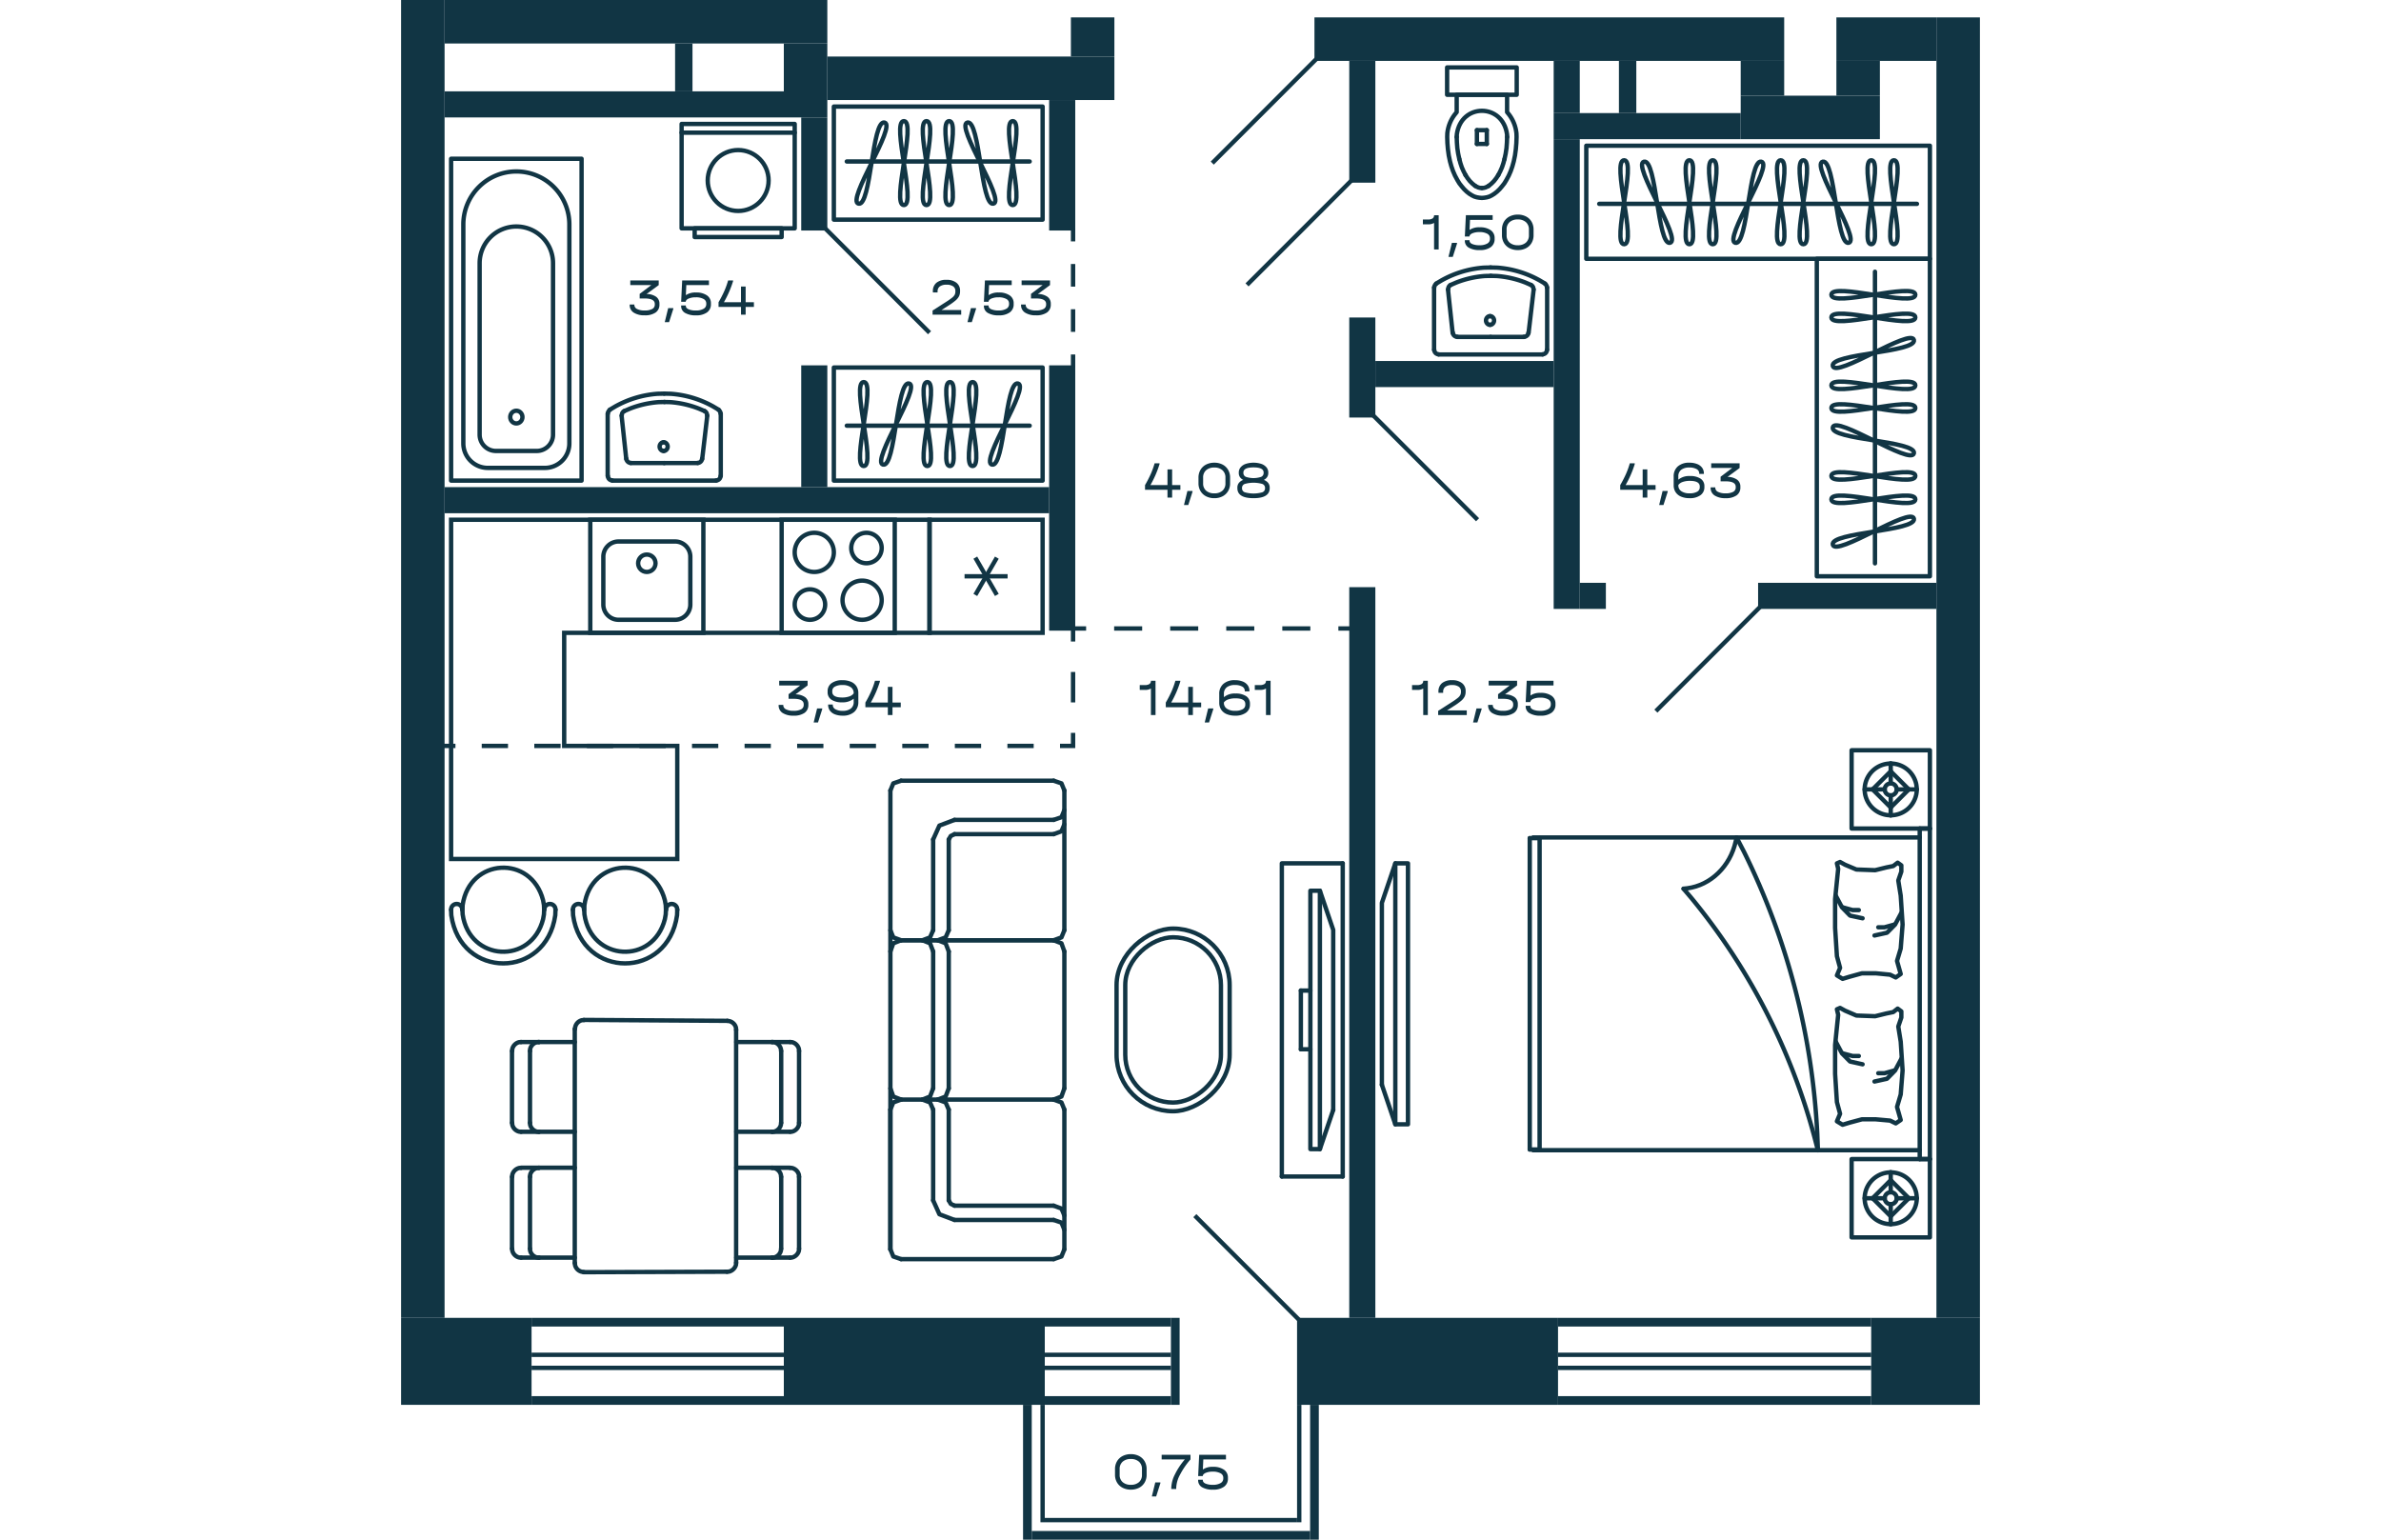 <svg xmlns="http://www.w3.org/2000/svg"   viewBox="0 0 363 354" width="883" height="571">
  <title>M5_C1_8,10,12,14,16fl_3</title>
  <g id="Слой_2" data-name="Слой 2">
    <g id="M5_C1_8_10_12_14_16fl_3" data-name="M5_C1_8,10,12,14,16fl_3">
      <g id="m">
        <g>
          <polyline points="231.5 198.5 231.5 258.5 228.591 258.5 228.591 198.5 231.5 198.5" fill="none" stroke="#113544" stroke-linecap="round" stroke-linejoin="round"/>
          <line x1="225.5" y1="249.409" x2="228.591" y2="258.5" fill="none" stroke="#113544" stroke-linecap="round" stroke-linejoin="round"/>
          <polyline points="225.5 249.409 225.5 207.591 228.591 198.5" fill="none" stroke="#113544" stroke-linecap="round" stroke-linejoin="round"/>
        </g>
        <g>
          <line x1="209.062" y1="227.75" x2="206.875" y2="227.75" fill="none" stroke="#113544" stroke-linecap="round" stroke-linejoin="round"/>
          <line x1="214.313" y1="255.2" x2="211.25" y2="264.2" fill="none" stroke="#113544" stroke-linecap="round" stroke-linejoin="round"/>
          <polyline points="214.313 255.2 214.313 213.8 211.25 204.8" fill="none" stroke="#113544" stroke-linecap="round" stroke-linejoin="round"/>
          <polyline points="209.062 204.8 209.062 264.2 211.25 264.2 211.25 204.8 209.062 204.8" fill="none" stroke="#113544" stroke-linecap="round" stroke-linejoin="round"/>
          <line x1="216.5" y1="270.5" x2="202.5" y2="270.5" fill="none" stroke="#113544" stroke-linecap="round" stroke-linejoin="round"/>
          <polyline points="202.5 270.5 202.5 198.5 216.5 198.5" fill="none" stroke="#113544" stroke-linecap="round" stroke-linejoin="round"/>
          <line x1="216.5" y1="198.5" x2="216.5" y2="270.5" fill="none" stroke="#113544" stroke-linecap="round" stroke-linejoin="round"/>
          <line x1="206.875" y1="227.75" x2="206.875" y2="241.25" fill="none" stroke="#113544" stroke-linecap="round" stroke-linejoin="round"/>
          <line x1="209.062" y1="241.25" x2="206.875" y2="241.25" fill="none" stroke="#113544" stroke-linecap="round" stroke-linejoin="round"/>
        </g>
        <g>
          <rect x="99.5" y="84.5" width="48" height="26" fill="none" stroke="#113544" stroke-linecap="round" stroke-linejoin="round"/>
          <line x1="144.525" y1="97.871" x2="102.475" y2="97.871" fill="none" stroke="#113544" stroke-linecap="round" stroke-linejoin="round"/>
          <path d="M126.2,87.843c-2.975,0,2.975,19.314,0,19.314S129.172,87.843,126.2,87.843Z" fill="none" stroke="#113544" stroke-linecap="round" stroke-linejoin="round"/>
          <path d="M131.4,87.843c-2.975,0,2.976,19.314,0,19.314S134.379,87.843,131.4,87.843Z" fill="none" stroke="#113544" stroke-linecap="round" stroke-linejoin="round"/>
          <path d="M141.825,88.172c-2.893-.65-3.08,19.3-5.967,18.656S144.713,88.82,141.825,88.172Z" fill="none" stroke="#113544" stroke-linecap="round" stroke-linejoin="round"/>
          <path d="M120.99,87.843c-2.975,0,2.975,19.314,0,19.314S123.965,87.843,120.99,87.843Z" fill="none" stroke="#113544" stroke-linecap="round" stroke-linejoin="round"/>
          <path d="M106.37,87.843c-2.975,0,2.976,19.314,0,19.314S109.346,87.843,106.37,87.843Z" fill="none" stroke="#113544" stroke-linecap="round" stroke-linejoin="round"/>
          <path d="M116.792,88.172c-2.893-.65-3.08,19.3-5.968,18.656S119.68,88.82,116.792,88.172Z" fill="none" stroke="#113544" stroke-linecap="round" stroke-linejoin="round"/>
        </g>
        <g>
          <rect x="99.5" y="24.5" width="48" height="26" fill="none" stroke="#113544" stroke-linecap="round" stroke-linejoin="round"/>
          <line x1="102.475" y1="37.129" x2="144.525" y2="37.129" fill="none" stroke="#113544" stroke-linecap="round" stroke-linejoin="round"/>
          <path d="M120.8,47.157c2.975,0-2.975-19.314,0-19.314S117.828,47.157,120.8,47.157Z" fill="none" stroke="#113544" stroke-linecap="round" stroke-linejoin="round"/>
          <path d="M115.6,47.157c2.975,0-2.976-19.314,0-19.314S112.621,47.157,115.6,47.157Z" fill="none" stroke="#113544" stroke-linecap="round" stroke-linejoin="round"/>
          <path d="M105.175,46.828c2.893.65,3.08-19.3,5.968-18.656S102.287,46.18,105.175,46.828Z" fill="none" stroke="#113544" stroke-linecap="round" stroke-linejoin="round"/>
          <path d="M126.01,47.157c2.975,0-2.975-19.314,0-19.314S123.035,47.157,126.01,47.157Z" fill="none" stroke="#113544" stroke-linecap="round" stroke-linejoin="round"/>
          <path d="M140.63,47.157c2.975,0-2.976-19.314,0-19.314S137.654,47.157,140.63,47.157Z" fill="none" stroke="#113544" stroke-linecap="round" stroke-linejoin="round"/>
          <path d="M130.208,28.172c2.893-.649,3.08,19.3,5.968,18.656S127.32,28.82,130.208,28.172Z" fill="none" stroke="#113544" stroke-linecap="round" stroke-linejoin="round"/>
        </g>
        <g>
          <rect x="299" y="7" width="26" height="79" fill="none" stroke="#113544" stroke-linecap="round" stroke-linejoin="round" transform="translate(265.5 358.5) rotate(-90)"/>
          <line x1="348.525" y1="46.871" x2="275.475" y2="46.871" fill="none" stroke="#113544" stroke-linecap="round" stroke-linejoin="round"/>
          <path d="M322.4,36.843c-2.975,0,2.976,19.314,0,19.314S325.379,36.843,322.4,36.843Z" fill="none" stroke="#113544" stroke-linecap="round" stroke-linejoin="round"/>
          <path d="M338.023,36.843c-2.975,0,2.975,19.314,0,19.314S341,36.843,338.023,36.843Z" fill="none" stroke="#113544" stroke-linecap="round" stroke-linejoin="round"/>
          <path d="M343.23,36.843c-2.975,0,2.975,19.314,0,19.314S346.205,36.843,343.23,36.843Z" fill="none" stroke="#113544" stroke-linecap="round" stroke-linejoin="round"/>
          <path d="M326.858,37.172c2.873-.645,3.093,19.3,5.967,18.656S323.984,37.817,326.858,37.172Z" fill="none" stroke="#113544" stroke-linecap="round" stroke-linejoin="round"/>
          <path d="M301.577,36.843c2.975,0-2.975,19.314,0,19.314S298.6,36.843,301.577,36.843Z" fill="none" stroke="#113544" stroke-linecap="round" stroke-linejoin="round"/>
          <path d="M317.2,36.843c2.975,0-2.975,19.314,0,19.314S314.222,36.843,317.2,36.843Z" fill="none" stroke="#113544" stroke-linecap="round" stroke-linejoin="round"/>
          <path d="M312.743,37.172c-2.874-.645-3.094,19.3-5.968,18.656S315.617,37.817,312.743,37.172Z" fill="none" stroke="#113544" stroke-linecap="round" stroke-linejoin="round"/>
          <path d="M296.2,36.843c2.975,0-2.975,19.314,0,19.314S293.222,36.843,296.2,36.843Z" fill="none" stroke="#113544" stroke-linecap="round" stroke-linejoin="round"/>
          <path d="M281.2,36.843c2.975,0-2.975,19.314,0,19.314S278.222,36.843,281.2,36.843Z" fill="none" stroke="#113544" stroke-linecap="round" stroke-linejoin="round"/>
          <path d="M285.775,37.172c2.874-.645,3.094,19.3,5.968,18.656S282.9,37.817,285.775,37.172Z" fill="none" stroke="#113544" stroke-linecap="round" stroke-linejoin="round"/>
        </g>
        <g>
          <rect x="325.5" y="59.5" width="26" height="73" fill="none" stroke="#113544" stroke-linecap="round" stroke-linejoin="round" transform="translate(677 192) rotate(180)"/>
          <line x1="338.871" y1="62.475" x2="338.871" y2="129.525" fill="none" stroke="#113544" stroke-linecap="round" stroke-linejoin="round"/>
          <path d="M328.843,88.6c0,2.975,19.314-2.976,19.314,0S328.843,85.621,328.843,88.6Z" fill="none" stroke="#113544" stroke-linecap="round" stroke-linejoin="round"/>
          <path d="M328.843,72.977c0,2.975,19.314-2.975,19.314,0S328.843,70,328.843,72.977Z" fill="none" stroke="#113544" stroke-linecap="round" stroke-linejoin="round"/>
          <path d="M328.843,67.77c0,2.975,19.314-2.975,19.314,0S328.843,64.8,328.843,67.77Z" fill="none" stroke="#113544" stroke-linecap="round" stroke-linejoin="round"/>
          <path d="M329.172,84.142c-.645-2.873,19.3-3.093,18.656-5.967S329.817,87.016,329.172,84.142Z" fill="none" stroke="#113544" stroke-linecap="round" stroke-linejoin="round"/>
          <path d="M328.843,109.423c0-2.975,19.314,2.975,19.314,0S328.843,112.4,328.843,109.423Z" fill="none" stroke="#113544" stroke-linecap="round" stroke-linejoin="round"/>
          <path d="M328.843,93.8c0-2.975,19.314,2.975,19.314,0S328.843,96.778,328.843,93.8Z" fill="none" stroke="#113544" stroke-linecap="round" stroke-linejoin="round"/>
          <path d="M329.172,98.257c-.645,2.874,19.3,3.094,18.656,5.968S329.817,95.384,329.172,98.257Z" fill="none" stroke="#113544" stroke-linecap="round" stroke-linejoin="round"/>
          <path d="M328.843,114.8c0-2.975,19.314,2.975,19.314,0S328.843,117.778,328.843,114.8Z" fill="none" stroke="#113544" stroke-linecap="round" stroke-linejoin="round"/>
          <path d="M329.172,125.225c-.645-2.874,19.3-3.094,18.656-5.968S329.817,128.1,329.172,125.225Z" fill="none" stroke="#113544" stroke-linecap="round" stroke-linejoin="round"/>
        </g>
        <g>
          <g>
            <path d="M307.043,192.546l1.7,3.276a164.53,164.53,0,0,1,16.863,64.855l.145,3.777" fill="none" stroke="#113544" stroke-linecap="round" stroke-linejoin="round"/>
            <path d="M294.862,204.353l1.8,2.115a145.668,145.668,0,0,1,28.36,55.21l.725,2.8" fill="none" stroke="#113544" stroke-linecap="round" stroke-linejoin="round"/>
            <line x1="349.159" y1="190.5" x2="349.159" y2="266.5" fill="none" stroke="#113544" stroke-linecap="round" stroke-linejoin="round"/>
            <line x1="351.5" y1="190.5" x2="351.5" y2="266.5" fill="none" stroke="#113544" stroke-linecap="round" stroke-linejoin="round"/>
            <line x1="261.765" y1="192.709" x2="261.765" y2="264.291" fill="none" stroke="#113544" stroke-linecap="round" stroke-linejoin="round"/>
            <line x1="259.5" y1="192.709" x2="259.5" y2="264.291" fill="none" stroke="#113544" stroke-linecap="round" stroke-linejoin="round"/>
            <polygon points="343.938 254.51 344.788 257.513 343.648 258.286 342.343 257.649 339.049 257.353 335.88 257.353 333 258.127 331.426 258.605 330.121 257.809 330.846 256.08 330.121 253.395 329.707 246.912 329.707 240.27 330.411 233.331 330.121 232.057 330.846 231.739 332.006 232.376 334.595 233.491 338.904 233.65 341.494 233.013 343.068 232.694 344.083 231.898 344.933 232.535 344.933 233.946 344.228 236.016 344.788 239.496 345.223 246.116 344.788 251.644 343.938 254.51" fill="none" stroke="#113544" stroke-linecap="round" stroke-linejoin="round"/>
            <polyline points="329.852 239.496 331.281 242.18 333.145 244.068 336.025 244.706" fill="none" stroke="#113544" stroke-linecap="round" stroke-linejoin="round"/>
            <polyline points="331.426 242.18 333.725 242.795 335.155 242.795" fill="none" stroke="#113544" stroke-linecap="round" stroke-linejoin="round"/>
            <polyline points="343.358 246.116 341.059 246.753 339.629 246.753" fill="none" stroke="#113544" stroke-linecap="round" stroke-linejoin="round"/>
            <polyline points="344.933 243.431 343.503 246.116 341.639 248.027 338.759 248.664" fill="none" stroke="#113544" stroke-linecap="round" stroke-linejoin="round"/>
            <line x1="349.159" y1="266.497" x2="351.5" y2="266.497" fill="none" stroke="#113544" stroke-linecap="round" stroke-linejoin="round"/>
            <line x1="260.266" y1="264.451" x2="349.159" y2="264.451" fill="none" stroke="#113544" stroke-linecap="round" stroke-linejoin="round"/>
            <line x1="259.5" y1="264.288" x2="261.764" y2="264.288" fill="none" stroke="#113544" stroke-linecap="round" stroke-linejoin="round"/>
            <polygon points="343.939 220.936 344.788 223.939 343.649 224.735 342.344 224.098 339.05 223.78 335.88 223.78 333.001 224.576 331.426 225.054 330.121 224.257 330.846 222.529 330.121 219.844 329.707 213.361 329.707 206.719 330.411 199.758 330.121 198.507 330.846 198.188 332.006 198.825 334.596 199.917 338.905 200.076 341.494 199.439 343.069 199.121 344.084 198.347 344.933 198.961 344.933 200.395 344.229 202.442 344.788 205.922 345.223 212.565 344.788 218.093 343.939 220.936" fill="none" stroke="#113544" stroke-linecap="round" stroke-linejoin="round"/>
            <polyline points="344.933 209.881 343.504 212.565 341.639 214.453 338.76 215.09" fill="none" stroke="#113544" stroke-linecap="round" stroke-linejoin="round"/>
            <polyline points="343.359 212.565 341.059 213.202 339.63 213.202" fill="none" stroke="#113544" stroke-linecap="round" stroke-linejoin="round"/>
            <polyline points="329.852 205.922 331.281 208.607 333.146 210.518 336.025 211.132" fill="none" stroke="#113544" stroke-linecap="round" stroke-linejoin="round"/>
            <polyline points="331.426 208.607 333.726 209.244 335.155 209.244" fill="none" stroke="#113544" stroke-linecap="round" stroke-linejoin="round"/>
            <path d="M307.043,192.546l-.186.888c-1.29,5.789-5.759,10.109-11.145,10.805l-.85.091" fill="none" stroke="#113544" stroke-linecap="round" stroke-linejoin="round"/>
            <line x1="349.159" y1="192.546" x2="260.267" y2="192.546" fill="none" stroke="#113544" stroke-linecap="round" stroke-linejoin="round"/>
            <line x1="351.5" y1="190.5" x2="349.159" y2="190.5" fill="none" stroke="#113544" stroke-linecap="round" stroke-linejoin="round"/>
            <line x1="261.765" y1="192.709" x2="259.5" y2="192.709" fill="none" stroke="#113544" stroke-linecap="round" stroke-linejoin="round"/>
          </g>
          <g>
            <g>
              <line x1="338.326" y1="275.5" x2="342.49" y2="271.343" fill="none" stroke="#113544" stroke-linecap="round" stroke-linejoin="round"/>
              <line x1="341.115" y1="275.5" x2="336.5" y2="275.5" fill="none" stroke="#113544" stroke-linecap="round" stroke-linejoin="round"/>
              <line x1="342.49" y1="269.5" x2="342.49" y2="274.108" fill="none" stroke="#113544" stroke-linecap="round" stroke-linejoin="round"/>
              <line x1="342.49" y1="276.873" x2="342.49" y2="281.5" fill="none" stroke="#113544" stroke-linecap="round" stroke-linejoin="round"/>
              <line x1="342.49" y1="279.657" x2="338.326" y2="275.5" fill="none" stroke="#113544" stroke-linecap="round" stroke-linejoin="round"/>
              <line x1="343.885" y1="275.5" x2="348.5" y2="275.5" fill="none" stroke="#113544" stroke-linecap="round" stroke-linejoin="round"/>
              <path d="M348.48,275.5l-.019.549-.079.529a6,6,0,0,1-11.823-.215l-.059-.53v-.549a6,6,0,0,1,11.863-.98l.078.529.039.549" fill="none" stroke="#113544" stroke-linecap="round" stroke-linejoin="round"/>
              <line x1="342.49" y1="271.343" x2="346.654" y2="275.5" fill="none" stroke="#113544" stroke-linecap="round" stroke-linejoin="round"/>
              <path d="M342.49,276.873l-.255-.02-.255-.078a1.372,1.372,0,0,1,.117-2.589l.256-.059h.275a1.378,1.378,0,0,1,.373,2.648l-.256.078Z" fill="none" stroke="#113544" stroke-linecap="round" stroke-linejoin="round"/>
              <line x1="346.654" y1="275.5" x2="342.49" y2="279.657" fill="none" stroke="#113544" stroke-linecap="round" stroke-linejoin="round"/>
            </g>
            <rect x="333.5" y="266.5" width="18" height="18" fill="none" stroke="#113544" stroke-linecap="round" stroke-linejoin="round" transform="translate(618 -67) rotate(90)"/>
          </g>
          <g>
            <g>
              <line x1="338.326" y1="181.5" x2="342.49" y2="177.343" fill="none" stroke="#113544" stroke-linecap="round" stroke-linejoin="round"/>
              <line x1="341.115" y1="181.5" x2="336.5" y2="181.5" fill="none" stroke="#113544" stroke-linecap="round" stroke-linejoin="round"/>
              <line x1="342.49" y1="175.5" x2="342.49" y2="180.108" fill="none" stroke="#113544" stroke-linecap="round" stroke-linejoin="round"/>
              <line x1="342.49" y1="182.873" x2="342.49" y2="187.5" fill="none" stroke="#113544" stroke-linecap="round" stroke-linejoin="round"/>
              <line x1="342.49" y1="185.657" x2="338.326" y2="181.5" fill="none" stroke="#113544" stroke-linecap="round" stroke-linejoin="round"/>
              <line x1="343.885" y1="181.5" x2="348.5" y2="181.5" fill="none" stroke="#113544" stroke-linecap="round" stroke-linejoin="round"/>
              <path d="M348.48,181.5l-.019.549-.079.529a6,6,0,0,1-11.823-.215l-.059-.53v-.549a6,6,0,0,1,11.863-.98l.078.529.039.549" fill="none" stroke="#113544" stroke-linecap="round" stroke-linejoin="round"/>
              <line x1="342.49" y1="177.343" x2="346.654" y2="181.5" fill="none" stroke="#113544" stroke-linecap="round" stroke-linejoin="round"/>
              <path d="M342.49,182.873l-.255-.02-.255-.078a1.372,1.372,0,0,1,.117-2.589l.256-.059h.275a1.378,1.378,0,0,1,.373,2.648l-.256.078Z" fill="none" stroke="#113544" stroke-linecap="round" stroke-linejoin="round"/>
              <line x1="346.654" y1="181.5" x2="342.49" y2="185.657" fill="none" stroke="#113544" stroke-linecap="round" stroke-linejoin="round"/>
            </g>
            <rect x="333.5" y="172.5" width="18" height="18" fill="none" stroke="#113544" stroke-linecap="round" stroke-linejoin="round" transform="translate(524 -161) rotate(90)"/>
          </g>
        </g>
        <g>
          <rect x="156.5" y="221.5" width="42" height="26" rx="13" fill="none" stroke="#113544" stroke-linecap="round" stroke-linejoin="round" transform="translate(-57 412) rotate(-90)"/>
          <rect x="158.5" y="223.5" width="38" height="22" rx="11" fill="none" stroke="#113544" stroke-linecap="round" stroke-linejoin="round" transform="translate(-57 412) rotate(-90)"/>
        </g>
        <g>
          <path d="M35.5,209.161l-.047,1.27c-2.088,14.759-21.819,14.759-23.906,0l-.047-1.27" fill="none" stroke="#113544" stroke-linecap="round" stroke-linejoin="round"/>
          <path d="M32.891,209.161l-.047,1.075-.19,1.075c-2.692,10.59-16.953,9.754-18.5-1.075l-.047-1.075.047-1.075c1.545-10.829,15.806-11.666,18.5-1.075l.19,1.075Z" fill="none" stroke="#113544" stroke-linecap="round" stroke-linejoin="round"/>
          <path d="M11.5,209.161l.047-.391a1.282,1.282,0,0,1,2.467,0l.047.391" fill="none" stroke="#113544" stroke-linecap="round" stroke-linejoin="round"/>
          <path d="M32.939,209.161l.047-.391a1.282,1.282,0,0,1,2.466,0l.048.391" fill="none" stroke="#113544" stroke-linecap="round" stroke-linejoin="round"/>
        </g>
        <g>
          <path d="M63.5,209.161l-.047,1.27c-2.088,14.759-21.819,14.759-23.906,0l-.047-1.27" fill="none" stroke="#113544" stroke-linecap="round" stroke-linejoin="round"/>
          <path d="M60.891,209.161l-.047,1.075-.19,1.075c-2.692,10.59-16.953,9.754-18.5-1.075l-.047-1.075.047-1.075c1.545-10.829,15.806-11.666,18.5-1.075l.19,1.075Z" fill="none" stroke="#113544" stroke-linecap="round" stroke-linejoin="round"/>
          <path d="M39.5,209.161l.047-.391a1.282,1.282,0,0,1,2.467,0l.047.391" fill="none" stroke="#113544" stroke-linecap="round" stroke-linejoin="round"/>
          <path d="M60.939,209.161l.047-.391a1.282,1.282,0,0,1,2.466,0l.048.391" fill="none" stroke="#113544" stroke-linecap="round" stroke-linejoin="round"/>
        </g>
        <g>
          <line x1="114.958" y1="216.182" x2="150.042" y2="216.182" fill="none" stroke="#113544" stroke-linecap="round" stroke-linejoin="round"/>
          <line x1="114.958" y1="252.818" x2="150.042" y2="252.818" fill="none" stroke="#113544" stroke-linecap="round" stroke-linejoin="round"/>
          <line x1="152.5" y1="250.238" x2="152.5" y2="218.762" fill="none" stroke="#113544" stroke-linecap="round" stroke-linejoin="round"/>
          <line x1="122.334" y1="250.238" x2="122.334" y2="218.762" fill="none" stroke="#113544" stroke-linecap="round" stroke-linejoin="round"/>
          <line x1="125.919" y1="250.238" x2="125.919" y2="218.762" fill="none" stroke="#113544" stroke-linecap="round" stroke-linejoin="round"/>
          <polyline points="114.958 216.182 113.166 216.886 112.5 218.762" fill="none" stroke="#113544" stroke-linecap="round" stroke-linejoin="round"/>
          <polyline points="114.958 252.818 113.166 252.114 112.5 250.238" fill="none" stroke="#113544" stroke-linecap="round" stroke-linejoin="round"/>
          <polyline points="150.042 216.182 151.834 216.886 152.5 218.762" fill="none" stroke="#113544" stroke-linecap="round" stroke-linejoin="round"/>
          <polyline points="150.042 252.818 151.834 252.114 152.5 250.238" fill="none" stroke="#113544" stroke-linecap="round" stroke-linejoin="round"/>
          <polyline points="123.409 252.818 125.202 252.114 125.919 250.238" fill="none" stroke="#113544" stroke-linecap="round" stroke-linejoin="round"/>
          <polyline points="119.875 252.818 121.617 252.114 122.334 250.238" fill="none" stroke="#113544" stroke-linecap="round" stroke-linejoin="round"/>
          <polyline points="123.409 216.182 125.202 216.886 125.919 218.762" fill="none" stroke="#113544" stroke-linecap="round" stroke-linejoin="round"/>
          <polyline points="119.875 216.182 121.617 216.886 122.334 218.762" fill="none" stroke="#113544" stroke-linecap="round" stroke-linejoin="round"/>
          <line x1="150.042" y1="280.494" x2="127.25" y2="280.494" fill="none" stroke="#113544" stroke-linecap="round" stroke-linejoin="round"/>
          <line x1="114.958" y1="289.5" x2="150.042" y2="289.5" fill="none" stroke="#113544" stroke-linecap="round" stroke-linejoin="round"/>
          <line x1="112.5" y1="287.248" x2="112.5" y2="255.116" fill="none" stroke="#113544" stroke-linecap="round" stroke-linejoin="round"/>
          <line x1="152.5" y1="287.248" x2="152.5" y2="255.116" fill="none" stroke="#113544" stroke-linecap="round" stroke-linejoin="round"/>
          <line x1="122.334" y1="255.116" x2="122.334" y2="275.99" fill="none" stroke="#113544" stroke-linecap="round" stroke-linejoin="round"/>
          <line x1="150.042" y1="277.21" x2="127.25" y2="277.21" fill="none" stroke="#113544" stroke-linecap="round" stroke-linejoin="round"/>
          <line x1="125.919" y1="255.116" x2="125.919" y2="275.99" fill="none" stroke="#113544" stroke-linecap="round" stroke-linejoin="round"/>
          <polyline points="152.5 287.248 151.834 288.89 150.042 289.5" fill="none" stroke="#113544" stroke-linecap="round" stroke-linejoin="round"/>
          <polyline points="112.5 287.248 113.166 288.89 114.958 289.5" fill="none" stroke="#113544" stroke-linecap="round" stroke-linejoin="round"/>
          <polyline points="152.5 255.116 151.834 253.474 150.042 252.818" fill="none" stroke="#113544" stroke-linecap="round" stroke-linejoin="round"/>
          <polyline points="112.5 255.116 113.166 253.474 114.958 252.818" fill="none" stroke="#113544" stroke-linecap="round" stroke-linejoin="round"/>
          <polyline points="152.5 279.462 151.834 277.867 150.042 277.21" fill="none" stroke="#113544" stroke-linecap="round" stroke-linejoin="round"/>
          <polyline points="152.5 282.745 151.834 281.103 150.042 280.494" fill="none" stroke="#113544" stroke-linecap="round" stroke-linejoin="round"/>
          <polyline points="123.409 252.818 125.202 253.474 125.919 255.116" fill="none" stroke="#113544" stroke-linecap="round" stroke-linejoin="round"/>
          <polyline points="119.875 252.818 121.616 253.474 122.334 255.116" fill="none" stroke="#113544" stroke-linecap="round" stroke-linejoin="round"/>
          <polyline points="127.25 280.494 123.768 279.18 122.334 275.99" fill="none" stroke="#113544" stroke-linecap="round" stroke-linejoin="round"/>
          <polyline points="127.25 277.21 126.38 276.788 125.919 275.99" fill="none" stroke="#113544" stroke-linecap="round" stroke-linejoin="round"/>
          <line x1="150.042" y1="216.182" x2="114.958" y2="216.182" fill="none" stroke="#113544" stroke-linecap="round" stroke-linejoin="round"/>
          <line x1="150.042" y1="188.506" x2="127.25" y2="188.506" fill="none" stroke="#113544" stroke-linecap="round" stroke-linejoin="round"/>
          <line x1="114.958" y1="179.5" x2="150.042" y2="179.5" fill="none" stroke="#113544" stroke-linecap="round" stroke-linejoin="round"/>
          <line x1="152.5" y1="181.752" x2="152.5" y2="213.884" fill="none" stroke="#113544" stroke-linecap="round" stroke-linejoin="round"/>
          <line x1="122.334" y1="213.884" x2="122.334" y2="193.01" fill="none" stroke="#113544" stroke-linecap="round" stroke-linejoin="round"/>
          <line x1="150.042" y1="191.79" x2="127.25" y2="191.79" fill="none" stroke="#113544" stroke-linecap="round" stroke-linejoin="round"/>
          <line x1="125.919" y1="213.884" x2="125.919" y2="193.01" fill="none" stroke="#113544" stroke-linecap="round" stroke-linejoin="round"/>
          <polyline points="152.5 181.752 151.834 180.11 150.042 179.5" fill="none" stroke="#113544" stroke-linecap="round" stroke-linejoin="round"/>
          <polyline points="112.5 181.752 113.166 180.11 114.958 179.5" fill="none" stroke="#113544" stroke-linecap="round" stroke-linejoin="round"/>
          <polyline points="152.5 213.884 151.834 215.526 150.042 216.182" fill="none" stroke="#113544" stroke-linecap="round" stroke-linejoin="round"/>
          <polyline points="112.5 213.884 113.166 215.526 114.958 216.182" fill="none" stroke="#113544" stroke-linecap="round" stroke-linejoin="round"/>
          <polyline points="152.5 189.538 151.834 191.133 150.042 191.79" fill="none" stroke="#113544" stroke-linecap="round" stroke-linejoin="round"/>
          <polyline points="152.5 186.255 151.834 187.897 150.042 188.506" fill="none" stroke="#113544" stroke-linecap="round" stroke-linejoin="round"/>
          <polyline points="123.409 216.182 125.202 215.526 125.919 213.884" fill="none" stroke="#113544" stroke-linecap="round" stroke-linejoin="round"/>
          <polyline points="119.875 216.182 121.616 215.526 122.334 213.884" fill="none" stroke="#113544" stroke-linecap="round" stroke-linejoin="round"/>
          <polyline points="127.25 188.506 123.768 189.82 122.334 193.01" fill="none" stroke="#113544" stroke-linecap="round" stroke-linejoin="round"/>
          <polyline points="127.25 191.79 126.38 192.212 125.919 193.01" fill="none" stroke="#113544" stroke-linecap="round" stroke-linejoin="round"/>
          <line x1="112.5" y1="287.248" x2="112.5" y2="181.752" fill="none" stroke="#113544" stroke-linecap="round" stroke-linejoin="round"/>
        </g>
        <g>
          <path d="M91.5,287.1l-.035.453a2.145,2.145,0,0,1-1.565,1.568l-.452.035" fill="none" stroke="#113544" stroke-linecap="round" stroke-linejoin="round"/>
          <path d="M89.448,268.516l.452.035a2.148,2.148,0,0,1,1.565,1.569l.035.453" fill="none" stroke="#113544" stroke-linecap="round" stroke-linejoin="round"/>
          <path d="M87.362,287.1l-.035.454a2.147,2.147,0,0,1-1.565,1.568l-.452.035" fill="none" stroke="#113544" stroke-linecap="round" stroke-linejoin="round"/>
          <path d="M85.31,268.516l.452.035a2.148,2.148,0,0,1,1.565,1.569l.035.453" fill="none" stroke="#113544" stroke-linecap="round" stroke-linejoin="round"/>
          <path d="M91.5,258.163l-.035.453a2.151,2.151,0,0,1-1.565,1.569l-.452.034" fill="none" stroke="#113544" stroke-linecap="round" stroke-linejoin="round"/>
          <path d="M89.448,239.582l.452.035a2.15,2.15,0,0,1,1.565,1.569l.035.453" fill="none" stroke="#113544" stroke-linecap="round" stroke-linejoin="round"/>
          <path d="M87.362,258.163l-.035.453a2.148,2.148,0,0,1-1.565,1.569l-.452.034" fill="none" stroke="#113544" stroke-linecap="round" stroke-linejoin="round"/>
          <path d="M85.31,239.582l.452.035a2.148,2.148,0,0,1,1.565,1.569l.035.453" fill="none" stroke="#113544" stroke-linecap="round" stroke-linejoin="round"/>
          <path d="M27.587,289.153l-.452-.035a2.145,2.145,0,0,1-1.565-1.568l-.035-.453" fill="none" stroke="#113544" stroke-linecap="round" stroke-linejoin="round"/>
          <path d="M25.535,270.573l.035-.453a2.148,2.148,0,0,1,1.565-1.569l.452-.035" fill="none" stroke="#113544" stroke-linecap="round" stroke-linejoin="round"/>
          <path d="M31.69,289.153l-.452-.035a2.145,2.145,0,0,1-1.565-1.568l-.035-.453" fill="none" stroke="#113544" stroke-linecap="round" stroke-linejoin="round"/>
          <path d="M29.638,270.573l.035-.453a2.148,2.148,0,0,1,1.565-1.569l.452-.035" fill="none" stroke="#113544" stroke-linecap="round" stroke-linejoin="round"/>
          <path d="M31.69,260.219l-.452-.034a2.148,2.148,0,0,1-1.565-1.569l-.035-.453" fill="none" stroke="#113544" stroke-linecap="round" stroke-linejoin="round"/>
          <path d="M29.638,241.639l.035-.453a2.148,2.148,0,0,1,1.565-1.569l.452-.035" fill="none" stroke="#113544" stroke-linecap="round" stroke-linejoin="round"/>
          <path d="M27.587,260.219l-.452-.034a2.148,2.148,0,0,1-1.565-1.569l-.035-.453" fill="none" stroke="#113544" stroke-linecap="round" stroke-linejoin="round"/>
          <path d="M25.535,241.639l.035-.453a2.148,2.148,0,0,1,1.565-1.569l.452-.035" fill="none" stroke="#113544" stroke-linecap="round" stroke-linejoin="round"/>
          <path d="M75.018,234.709l.451.07A2.058,2.058,0,0,1,77,236.313l.034.453" fill="none" stroke="#113544" stroke-linecap="round" stroke-linejoin="round"/>
          <path d="M77.034,290.339l-.034.453a2.212,2.212,0,0,1-1.565,1.568l-.487.035" fill="none" stroke="#113544" stroke-linecap="round" stroke-linejoin="round"/>
          <path d="M41.983,292.465l-.452-.07A2.057,2.057,0,0,1,40,290.861l-.035-.453" fill="none" stroke="#113544" stroke-linecap="round" stroke-linejoin="round"/>
          <path d="M39.966,236.592l.07-.454a2.094,2.094,0,0,1,1.53-1.568l.486-.035" fill="none" stroke="#113544" stroke-linecap="round" stroke-linejoin="round"/>
          <line x1="85.31" y1="289.153" x2="89.448" y2="289.153" fill="none" stroke="#113544" stroke-linecap="round" stroke-linejoin="round"/>
          <line x1="91.5" y1="287.097" x2="91.5" y2="270.573" fill="none" stroke="#113544" stroke-linecap="round" stroke-linejoin="round"/>
          <line x1="89.448" y1="268.481" x2="85.31" y2="268.481" fill="none" stroke="#113544" stroke-linecap="round" stroke-linejoin="round"/>
          <line x1="77.069" y1="289.153" x2="85.31" y2="289.153" fill="none" stroke="#113544" stroke-linecap="round" stroke-linejoin="round"/>
          <line x1="87.397" y1="287.097" x2="87.397" y2="270.573" fill="none" stroke="#113544" stroke-linecap="round" stroke-linejoin="round"/>
          <line x1="85.31" y1="268.481" x2="77.069" y2="268.481" fill="none" stroke="#113544" stroke-linecap="round" stroke-linejoin="round"/>
          <line x1="85.31" y1="260.219" x2="89.448" y2="260.219" fill="none" stroke="#113544" stroke-linecap="round" stroke-linejoin="round"/>
          <line x1="91.5" y1="258.163" x2="91.5" y2="241.639" fill="none" stroke="#113544" stroke-linecap="round" stroke-linejoin="round"/>
          <line x1="89.448" y1="239.582" x2="85.31" y2="239.582" fill="none" stroke="#113544" stroke-linecap="round" stroke-linejoin="round"/>
          <line x1="77.069" y1="260.219" x2="85.31" y2="260.219" fill="none" stroke="#113544" stroke-linecap="round" stroke-linejoin="round"/>
          <line x1="87.397" y1="258.163" x2="87.397" y2="241.639" fill="none" stroke="#113544" stroke-linecap="round" stroke-linejoin="round"/>
          <line x1="85.31" y1="239.582" x2="77.069" y2="239.582" fill="none" stroke="#113544" stroke-linecap="round" stroke-linejoin="round"/>
          <line x1="31.69" y1="289.153" x2="27.586" y2="289.153" fill="none" stroke="#113544" stroke-linecap="round" stroke-linejoin="round"/>
          <line x1="25.5" y1="287.097" x2="25.5" y2="270.573" fill="none" stroke="#113544" stroke-linecap="round" stroke-linejoin="round"/>
          <line x1="27.586" y1="268.481" x2="31.69" y2="268.481" fill="none" stroke="#113544" stroke-linecap="round" stroke-linejoin="round"/>
          <line x1="39.931" y1="289.153" x2="31.69" y2="289.153" fill="none" stroke="#113544" stroke-linecap="round" stroke-linejoin="round"/>
          <line x1="29.638" y1="287.097" x2="29.638" y2="270.573" fill="none" stroke="#113544" stroke-linecap="round" stroke-linejoin="round"/>
          <line x1="31.69" y1="268.481" x2="39.931" y2="268.481" fill="none" stroke="#113544" stroke-linecap="round" stroke-linejoin="round"/>
          <line x1="39.931" y1="260.219" x2="31.69" y2="260.219" fill="none" stroke="#113544" stroke-linecap="round" stroke-linejoin="round"/>
          <line x1="29.638" y1="258.163" x2="29.638" y2="241.639" fill="none" stroke="#113544" stroke-linecap="round" stroke-linejoin="round"/>
          <line x1="31.69" y1="239.582" x2="39.931" y2="239.582" fill="none" stroke="#113544" stroke-linecap="round" stroke-linejoin="round"/>
          <line x1="31.69" y1="260.219" x2="27.586" y2="260.219" fill="none" stroke="#113544" stroke-linecap="round" stroke-linejoin="round"/>
          <line x1="25.5" y1="258.163" x2="25.5" y2="241.639" fill="none" stroke="#113544" stroke-linecap="round" stroke-linejoin="round"/>
          <line x1="27.587" y1="239.582" x2="31.69" y2="239.582" fill="none" stroke="#113544" stroke-linecap="round" stroke-linejoin="round"/>
          <line x1="42.018" y1="234.5" x2="74.983" y2="234.709" fill="none" stroke="#113544" stroke-linecap="round" stroke-linejoin="round"/>
          <line x1="77.034" y1="236.766" x2="77.034" y2="290.339" fill="none" stroke="#113544" stroke-linecap="round" stroke-linejoin="round"/>
          <line x1="74.948" y1="292.395" x2="41.983" y2="292.5" fill="none" stroke="#113544" stroke-linecap="round" stroke-linejoin="round"/>
          <line x1="39.931" y1="290.408" x2="39.931" y2="236.592" fill="none" stroke="#113544" stroke-linecap="round" stroke-linejoin="round"/>
        </g>
      </g>
      <g id="sant">
        <g>
          <rect x="87.5" y="119.5" width="26" height="26" transform="translate(-32 233) rotate(-90)" fill="none" stroke="#113544" stroke-miterlimit="10"/>
          <path d="M94,136a3,3,0,1,1-3,3,3,3,0,0,1,3-3m0-1a4,4,0,1,0,4,4,4,4,0,0,0-4-4Z" fill="#113544"/>
          <path d="M107,123a3,3,0,1,1-3,3,3,3,0,0,1,3-3m0-1a4,4,0,1,0,4,4,4,4,0,0,0-4-4Z" fill="#113544"/>
          <path d="M106,134a4,4,0,1,1-4,4,4,4,0,0,1,4-4m0-1a5,5,0,1,0,5,5,5,5,0,0,0-5-5Z" fill="#113544"/>
          <path d="M95,123a4,4,0,1,1-4,4,4,4,0,0,1,4-4m0-1a5,5,0,1,0,5,5,5,5,0,0,0-5-5Z" fill="#113544"/>
        </g>
        <g>
          <rect x="43.5" y="119.5" width="26" height="26" transform="translate(113 265) rotate(-180)" fill="none" stroke="#113544" stroke-miterlimit="10"/>
          <path d="M63,125a3,3,0,0,1,3,3v11a3,3,0,0,1-3,3H50a3,3,0,0,1-3-3V128a3,3,0,0,1,3-3H63m0-1H50a4,4,0,0,0-4,4v11a4,4,0,0,0,4,4H63a4,4,0,0,0,4-4V128a4,4,0,0,0-4-4Z" fill="#113544"/>
          <circle cx="56.5" cy="129.5" r="2" fill="none" stroke="#113544" stroke-miterlimit="10"/>
        </g>
        <g>
          <rect x="121.5" y="119.5" width="26" height="26" transform="translate(2 267) rotate(-90)" fill="none" stroke="#113544" stroke-miterlimit="10"/>
          <line x1="132.025" y1="128.213" x2="136.975" y2="136.787" fill="none" stroke="#113544" stroke-miterlimit="10"/>
          <line x1="132.025" y1="136.787" x2="136.975" y2="128.213" fill="none" stroke="#113544" stroke-miterlimit="10"/>
          <line x1="139.45" y1="132.5" x2="129.55" y2="132.5" fill="none" stroke="#113544" stroke-miterlimit="10"/>
        </g>
        <g>
          <path d="M242.7,21.79v3.993l-.479.6a8.627,8.627,0,0,0-1.677,4.318l-.024.8.048,1.423.12,1.4.191,1.422.288,1.373.311,1.123.383,1.1.455,1.049.551,1.023.455.749.527.673.551.649.623.6.671.524v-.024l.5.324.55.275.575.174.575.1.6.05.6-.05.575-.1.575-.174.55-.275.5-.324V44.6l.671-.525.623-.6.551-.649.527-.673.455-.749.551-1.023.455-1.049.383-1.1.311-1.123.288-1.373.191-1.422.12-1.4.048-1.423h0l-.024-.8a8.627,8.627,0,0,0-1.677-4.318l-.479-.6V21.79Z" fill="none" stroke="#113544" stroke-linecap="round" stroke-linejoin="round"/>
          <path d="M254.3,31.5l-.024-.6c-.974-7.236-10.57-7.236-11.544,0l-.024.6" fill="none" stroke="#113544" stroke-linecap="round" stroke-linejoin="round"/>
          <rect x="240.5" y="15.5" width="16" height="6.29" fill="none" stroke="#113544" stroke-linecap="round" stroke-linejoin="round"/>
          <polyline points="246.943 42.73 247.302 42.929 247.686 43.104 248.093 43.204 248.5 43.229" fill="none" stroke="#113544" stroke-linecap="round" stroke-linejoin="round"/>
          <line x1="247.35" y1="33.096" x2="249.626" y2="33.096" fill="none" stroke="#113544" stroke-linecap="round" stroke-linejoin="round"/>
          <line x1="247.35" y1="29.926" x2="249.626" y2="29.926" fill="none" stroke="#113544" stroke-linecap="round" stroke-linejoin="round"/>
          <polyline points="248.5 43.229 248.907 43.204 249.314 43.104 249.698 42.929 250.057 42.73" fill="none" stroke="#113544" stroke-linecap="round" stroke-linejoin="round"/>
          <polyline points="253.698 36.565 253.961 35.317 254.153 34.044 254.248 32.771 254.296 31.498" fill="none" stroke="#113544" stroke-linecap="round" stroke-linejoin="round"/>
          <polyline points="252.26 40.259 252.716 39.385 253.123 38.462 253.434 37.538 253.698 36.565" fill="none" stroke="#113544" stroke-linecap="round" stroke-linejoin="round"/>
          <polyline points="250.057 42.73 250.704 42.205 251.278 41.631 251.805 40.958 252.26 40.259" fill="none" stroke="#113544" stroke-linecap="round" stroke-linejoin="round"/>
          <line x1="249.626" y1="33.096" x2="249.626" y2="29.926" fill="none" stroke="#113544" stroke-linecap="round" stroke-linejoin="round"/>
          <polyline points="244.74 40.259 245.195 40.958 245.722 41.631 246.296 42.205 246.943 42.73" fill="none" stroke="#113544" stroke-linecap="round" stroke-linejoin="round"/>
          <polyline points="242.704 31.498 242.752 32.771 242.847 34.044 243.039 35.317 243.302 36.565" fill="none" stroke="#113544" stroke-linecap="round" stroke-linejoin="round"/>
          <polyline points="243.302 36.565 243.566 37.538 243.877 38.462 244.284 39.385 244.739 40.259" fill="none" stroke="#113544" stroke-linecap="round" stroke-linejoin="round"/>
          <line x1="247.35" y1="33.096" x2="247.35" y2="29.926" fill="none" stroke="#113544" stroke-linecap="round" stroke-linejoin="round"/>
        </g>
        <g>
          <rect x="64.5" y="28.5" width="26" height="24" fill="none" stroke="#113544" stroke-linecap="round" stroke-linejoin="round"/>
          <rect x="67.5" y="52.5" width="20" height="2" fill="none" stroke="#113544" stroke-linecap="round" stroke-linejoin="round"/>
          <circle cx="77.5" cy="41.5" r="7" fill="none" stroke="#113544" stroke-linecap="round" stroke-linejoin="round"/>
          <line x1="64.5" y1="30.5" x2="90.5" y2="30.5" fill="none" stroke="#113544" stroke-linecap="round" stroke-linejoin="round"/>
        </g>
        <g>
          <polyline points="237.533 80.424 237.598 80.761 237.73 81.029 237.96 81.265 238.222 81.399 238.55 81.466" fill="none" stroke="#113544" stroke-linecap="round" stroke-linejoin="round"/>
          <path d="M250.5,61.5l-1.477.034a23.411,23.411,0,0,0-9.783,2.924l-1.248.74" fill="none" stroke="#113544" stroke-linecap="round" stroke-linejoin="round"/>
          <polyline points="237.992 65.231 237.763 65.466 237.598 65.769 237.533 66.105" fill="none" stroke="#113544" stroke-linecap="round" stroke-linejoin="round"/>
          <line x1="237.5" y1="80.424" x2="237.5" y2="66.105" fill="none" stroke="#113544" stroke-linecap="round" stroke-linejoin="round"/>
          <line x1="250.5" y1="77.466" x2="258.182" y2="77.466" fill="none" stroke="#113544" stroke-linecap="round" stroke-linejoin="round"/>
          <path d="M263.008,65.2l-1.248-.74a23.411,23.411,0,0,0-9.783-2.924L250.5,61.5" fill="none" stroke="#113544" stroke-linecap="round" stroke-linejoin="round"/>
          <path d="M259.774,65.51l-1.247-.538a22.6,22.6,0,0,0-6.632-1.513l-1.346-.034" fill="none" stroke="#113544" stroke-linecap="round" stroke-linejoin="round"/>
          <line x1="262.449" y1="81.5" x2="238.55" y2="81.5" fill="none" stroke="#113544" stroke-linecap="round" stroke-linejoin="round"/>
          <path d="M250.369,72.685l-.284.038a1.039,1.039,0,0,0,0,1.923l.284.039" fill="none" stroke="#113544" stroke-linecap="round" stroke-linejoin="round"/>
          <path d="M250.369,74.685l.283-.039a1.039,1.039,0,0,0,0-1.923l-.283-.038" fill="none" stroke="#113544" stroke-linecap="round" stroke-linejoin="round"/>
          <line x1="240.701" y1="66.585" x2="241.768" y2="76.525" fill="none" stroke="#113544" stroke-linecap="round" stroke-linejoin="round"/>
          <polyline points="241.325 65.51 241.062 65.678 240.865 65.946 240.767 66.249 240.734 66.552" fill="none" stroke="#113544" stroke-linecap="round" stroke-linejoin="round"/>
          <polyline points="241.8 76.492 241.866 76.794 242.03 77.063 242.26 77.265 242.523 77.399 242.818 77.433" fill="none" stroke="#113544" stroke-linecap="round" stroke-linejoin="round"/>
          <line x1="250.5" y1="77.466" x2="242.818" y2="77.466" fill="none" stroke="#113544" stroke-linecap="round" stroke-linejoin="round"/>
          <path d="M250.549,63.426l-1.346.033a22.592,22.592,0,0,0-6.631,1.513l-1.247.538" fill="none" stroke="#113544" stroke-linecap="round" stroke-linejoin="round"/>
          <polyline points="262.449 81.466 262.778 81.399 263.04 81.265 263.27 81.029 263.401 80.761 263.467 80.424" fill="none" stroke="#113544" stroke-linecap="round" stroke-linejoin="round"/>
          <line x1="260.398" y1="66.585" x2="259.232" y2="76.525" fill="none" stroke="#113544" stroke-linecap="round" stroke-linejoin="round"/>
          <polyline points="263.467 66.105 263.401 65.769 263.237 65.466 263.007 65.231" fill="none" stroke="#113544" stroke-linecap="round" stroke-linejoin="round"/>
          <polyline points="260.365 66.552 260.332 66.249 260.234 65.946 260.037 65.678 259.774 65.509" fill="none" stroke="#113544" stroke-linecap="round" stroke-linejoin="round"/>
          <line x1="263.5" y1="80.424" x2="263.5" y2="66.105" fill="none" stroke="#113544" stroke-linecap="round" stroke-linejoin="round"/>
          <polyline points="258.182 77.433 258.477 77.399 258.74 77.265 258.97 77.063 259.134 76.794 259.199 76.492" fill="none" stroke="#113544" stroke-linecap="round" stroke-linejoin="round"/>
        </g>
        <g>
          <polyline points="47.533 109.424 47.598 109.761 47.73 110.029 47.96 110.265 48.222 110.399 48.55 110.466" fill="none" stroke="#113544" stroke-linecap="round" stroke-linejoin="round"/>
          <path d="M60.5,90.5l-1.477.034a23.411,23.411,0,0,0-9.783,2.924l-1.248.74" fill="none" stroke="#113544" stroke-linecap="round" stroke-linejoin="round"/>
          <polyline points="47.992 94.231 47.763 94.466 47.598 94.769 47.533 95.105" fill="none" stroke="#113544" stroke-linecap="round" stroke-linejoin="round"/>
          <line x1="47.5" y1="109.424" x2="47.5" y2="95.105" fill="none" stroke="#113544" stroke-linecap="round" stroke-linejoin="round"/>
          <line x1="60.5" y1="106.466" x2="68.182" y2="106.466" fill="none" stroke="#113544" stroke-linecap="round" stroke-linejoin="round"/>
          <path d="M73.008,94.2l-1.248-.74a23.411,23.411,0,0,0-9.783-2.924L60.5,90.5" fill="none" stroke="#113544" stroke-linecap="round" stroke-linejoin="round"/>
          <path d="M69.774,94.51l-1.247-.538A22.6,22.6,0,0,0,61.9,92.459l-1.346-.034" fill="none" stroke="#113544" stroke-linecap="round" stroke-linejoin="round"/>
          <line x1="72.449" y1="110.5" x2="48.55" y2="110.5" fill="none" stroke="#113544" stroke-linecap="round" stroke-linejoin="round"/>
          <path d="M60.369,101.685l-.284.038a1.039,1.039,0,0,0,0,1.923l.284.039" fill="none" stroke="#113544" stroke-linecap="round" stroke-linejoin="round"/>
          <path d="M60.369,103.685l.283-.039a1.039,1.039,0,0,0,0-1.923l-.283-.038" fill="none" stroke="#113544" stroke-linecap="round" stroke-linejoin="round"/>
          <line x1="50.701" y1="95.585" x2="51.768" y2="105.525" fill="none" stroke="#113544" stroke-linecap="round" stroke-linejoin="round"/>
          <polyline points="51.325 94.51 51.062 94.678 50.865 94.946 50.767 95.249 50.734 95.552" fill="none" stroke="#113544" stroke-linecap="round" stroke-linejoin="round"/>
          <polyline points="51.8 105.492 51.866 105.794 52.03 106.063 52.26 106.265 52.523 106.399 52.818 106.433" fill="none" stroke="#113544" stroke-linecap="round" stroke-linejoin="round"/>
          <line x1="60.5" y1="106.466" x2="52.818" y2="106.466" fill="none" stroke="#113544" stroke-linecap="round" stroke-linejoin="round"/>
          <path d="M60.549,92.426l-1.346.033a22.592,22.592,0,0,0-6.631,1.513l-1.247.538" fill="none" stroke="#113544" stroke-linecap="round" stroke-linejoin="round"/>
          <polyline points="72.449 110.466 72.778 110.399 73.04 110.265 73.27 110.029 73.401 109.761 73.467 109.424" fill="none" stroke="#113544" stroke-linecap="round" stroke-linejoin="round"/>
          <line x1="70.398" y1="95.585" x2="69.232" y2="105.525" fill="none" stroke="#113544" stroke-linecap="round" stroke-linejoin="round"/>
          <polyline points="73.467 95.105 73.401 94.769 73.237 94.466 73.007 94.231" fill="none" stroke="#113544" stroke-linecap="round" stroke-linejoin="round"/>
          <polyline points="70.365 95.552 70.332 95.249 70.234 94.946 70.037 94.678 69.774 94.509" fill="none" stroke="#113544" stroke-linecap="round" stroke-linejoin="round"/>
          <line x1="73.5" y1="109.424" x2="73.5" y2="95.105" fill="none" stroke="#113544" stroke-linecap="round" stroke-linejoin="round"/>
          <polyline points="68.182 106.433 68.477 106.399 68.74 106.265 68.97 106.063 69.134 105.794 69.199 105.492" fill="none" stroke="#113544" stroke-linecap="round" stroke-linejoin="round"/>
        </g>
        <polygon points="121.5 145.5 121.5 119.5 37.5 119.5 37.5 119.5 11.5 119.5 11.5 197.5 63.5 197.5 63.5 171.5 37.5 171.5 37.5 145.5 121.5 145.5" fill="none" stroke="#113544" stroke-miterlimit="10"/>
        <g>
          <rect x="11.5" y="36.5" width="30" height="74" fill="none" stroke="#113544" stroke-linecap="round" stroke-linejoin="round"/>
          <path d="M26.5,39.421h0A12.187,12.187,0,0,1,38.687,51.609v50.345a5.625,5.625,0,0,1-5.625,5.625H19.937a5.625,5.625,0,0,1-5.625-5.625V51.609A12.188,12.188,0,0,1,26.5,39.421Z" fill="none" stroke="#113544" stroke-linecap="round" stroke-linejoin="round"/>
          <path d="M26.5,52.079h0a8.437,8.437,0,0,1,8.437,8.437V99.934a3.75,3.75,0,0,1-3.75,3.75H21.812a3.75,3.75,0,0,1-3.75-3.75V60.516A8.437,8.437,0,0,1,26.5,52.079Z" fill="none" stroke="#113544" stroke-linecap="round" stroke-linejoin="round"/>
          <ellipse cx="26.5" cy="95.895" rx="1.406" ry="1.461" fill="none" stroke="#113544" stroke-linecap="round" stroke-linejoin="round"/>
        </g>
      </g>
      <g id="l">
        <line x1="312.5" y1="139.5" x2="288.5" y2="163.5" fill="none" stroke="#113544" stroke-miterlimit="10"/>
        <line x1="218.5" y1="41.5" x2="194.5" y2="65.5" fill="none" stroke="#113544" stroke-miterlimit="10"/>
        <line x1="97.5" y1="52.5" x2="121.5" y2="76.5" fill="none" stroke="#113544" stroke-miterlimit="10"/>
        <line x1="223.5" y1="95.5" x2="247.5" y2="119.5" fill="none" stroke="#113544" stroke-miterlimit="10"/>
        <line x1="182.5" y1="279.5" x2="206.5" y2="303.5" fill="none" stroke="#113544" stroke-miterlimit="10"/>
        <line x1="210.5" y1="13.5" x2="186.5" y2="37.5" fill="none" stroke="#113544" stroke-miterlimit="10"/>
        <g>
          <line x1="154.5" y1="84.5" x2="154.5" y2="81.5" fill="none" stroke="#113544" stroke-miterlimit="10"/>
          <line x1="154.5" y1="76.3" x2="154.5" y2="58.1" fill="none" stroke="#113544" stroke-miterlimit="10" stroke-dasharray="5.2 5.2"/>
          <line x1="154.5" y1="55.5" x2="154.5" y2="52.5" fill="none" stroke="#113544" stroke-miterlimit="10"/>
        </g>
        <g>
          <line x1="9.5" y1="171.5" x2="12.5" y2="171.5" fill="none" stroke="#113544" stroke-miterlimit="10"/>
          <line x1="18.543" y1="171.5" x2="148.478" y2="171.5" fill="none" stroke="#113544" stroke-miterlimit="10" stroke-dasharray="6.043 6.043"/>
          <path d="M151.5,171.5h3v-3" fill="none" stroke="#113544" stroke-miterlimit="10"/>
          <path d="M154.5,161.5V151" fill="none" stroke="#113544" stroke-miterlimit="10" stroke-dasharray="7 7"/>
          <path d="M154.5,147.5v-3h3" fill="none" stroke="#113544" stroke-miterlimit="10"/>
          <line x1="163.944" y1="144.5" x2="212.278" y2="144.5" fill="none" stroke="#113544" stroke-miterlimit="10" stroke-dasharray="6.444 6.444"/>
          <line x1="215.5" y1="144.5" x2="218.5" y2="144.5" fill="none" stroke="#113544" stroke-miterlimit="10"/>
        </g>
      </g>
      <g id="s">
        <rect x="-146.5" y="146.5" width="303" height="10" transform="translate(-146.5 156.5) rotate(-90)" fill="#113544"/>
        <rect x="226" y="283" width="20" height="60" transform="translate(-77 549) rotate(-90)" fill="#113544"/>
        <rect x="312" y="134" width="41" height="6" transform="translate(665 274) rotate(180)" fill="#113544"/>
        <rect x="271" y="134" width="6" height="6" transform="translate(548 274) rotate(180)" fill="#113544"/>
        <rect x="98" y="13" width="66" height="10" transform="translate(262 36) rotate(180)" fill="#113544"/>
        <rect x="149" y="84" width="6" height="61" transform="translate(304 229) rotate(180)" fill="#113544"/>
        <rect x="218" y="73" width="6" height="23" fill="#113544"/>
        <rect x="218" y="135" width="6" height="168" fill="#113544"/>
        <rect x="265" y="32" width="6" height="108" fill="#113544"/>
        <rect x="108" y="283" width="20" height="60" transform="translate(-195 431) rotate(-90)" fill="#113544"/>
        <rect x="58" y="275" width="2" height="58" transform="translate(363 245) rotate(90)" fill="#113544"/>
        <rect x="58" y="293" width="2" height="58" transform="translate(381 263) rotate(90)" fill="#113544"/>
        <rect x="58.5" y="282.5" width="1" height="58" transform="translate(370.5 252.5) rotate(90)" fill="#113544"/>
        <rect x="58.5" y="285.5" width="1" height="58" transform="translate(373.5 255.5) rotate(90)" fill="#113544"/>
        <rect x="218" y="14" width="6" height="28" fill="#113544"/>
        <rect x="92" y="84" width="6" height="28" fill="#113544"/>
        <rect x="92" y="27" width="6" height="26" fill="#113544"/>
        <rect x="149" y="23" width="6" height="30" fill="#113544"/>
        <rect x="176" y="321" width="2" height="64" transform="translate(530 176) rotate(90)" fill="#113544"/>
        <rect x="209" y="323" width="2" height="31" transform="translate(420 677) rotate(180)" fill="#113544"/>
        <rect x="143" y="323" width="2" height="31" transform="translate(288 677) rotate(180)" fill="#113544"/>
        <rect x="206" y="323" width="1" height="27" transform="translate(413 673) rotate(180)" fill="#113544"/>
        <rect x="147" y="323" width="1" height="27" transform="translate(295 673) rotate(180)" fill="#113544"/>
        <rect x="148" y="349" width="58" height="1" transform="translate(354 699) rotate(180)" fill="#113544"/>
        <rect x="161.5" y="307.5" width="2" height="29" transform="translate(-159.5 484.5) rotate(-90)" fill="#113544"/>
        <rect x="161.5" y="289.5" width="2" height="29" transform="translate(-141.5 466.5) rotate(-90)" fill="#113544"/>
        <rect x="162" y="300" width="1" height="29" transform="translate(-152 477) rotate(-90)" fill="#113544"/>
        <rect x="162" y="297" width="1" height="29" transform="translate(-149 474) rotate(-90)" fill="#113544"/>
        <rect x="168" y="312" width="20" height="2" transform="translate(-135 491) rotate(-90)" fill="#113544"/>
        <rect x="210" y="4" width="108" height="10" fill="#113544"/>
        <rect x="10" width="88" height="10" fill="#113544"/>
        <rect x="208.5" y="148.5" width="299" height="10" transform="translate(204.5 511.5) rotate(-90)" fill="#113544"/>
        <rect x="5" y="298" width="20" height="30" transform="translate(-298 328) rotate(-90)" fill="#113544"/>
        <rect x="340.5" y="300.5" width="20" height="25" transform="translate(37.5 663.5) rotate(-90)" fill="#113544"/>
        <rect x="301" y="268" width="2" height="72" transform="translate(606 2) rotate(90)" fill="#113544"/>
        <rect x="301" y="286" width="2" height="72" transform="translate(624 20) rotate(90)" fill="#113544"/>
        <rect x="301.5" y="275.5" width="1" height="72" transform="translate(613.5 9.5) rotate(90)" fill="#113544"/>
        <rect x="301.5" y="278.5" width="1" height="72" transform="translate(616.5 12.5) rotate(90)" fill="#113544"/>
        <rect x="10" y="112" width="139" height="6" transform="translate(159 230) rotate(180)" fill="#113544"/>
        <rect x="154" y="4" width="10" height="9" fill="#113544"/>
        <rect x="308" y="14" width="10" height="8" transform="translate(626 36) rotate(180)" fill="#113544"/>
        <rect x="330" y="14" width="10" height="8" transform="translate(670 36) rotate(180)" fill="#113544"/>
        <rect x="88" y="10" width="10" height="17" fill="#113544"/>
        <rect x="10" y="21" width="78" height="6" fill="#113544"/>
        <rect x="63" y="10" width="4" height="11" fill="#113544"/>
        <rect x="265" y="26" width="43" height="6" transform="translate(573 58) rotate(180)" fill="#113544"/>
        <rect x="265" y="14" width="6" height="12" transform="translate(536 40) rotate(180)" fill="#113544"/>
        <rect x="280" y="14" width="4" height="12" transform="translate(564 40) rotate(180)" fill="#113544"/>
        <rect x="308" y="22" width="32" height="10" fill="#113544"/>
        <rect x="330" y="4" width="23" height="10" fill="#113544"/>
        <rect x="224" y="83" width="41" height="6" fill="#113544"/>
      </g>
      <g id="t">
        <g>
          <path d="M173.462,164.4H172.4v-6.095a2.517,2.517,0,0,1-1.35.324h-1.221v-1.116h1.135a1.939,1.939,0,0,0,1.085-.241.838.838,0,0,0,.351-.744h1.058Z" fill="#113544"/>
          <path d="M183.949,162.612h-1.9V164.4h-1.069v-1.788h-5.163v-1.08a26.18,26.18,0,0,0,1.34-2.6,18.693,18.693,0,0,0,.864-2.407h1.134v.181a23.578,23.578,0,0,1-2.095,4.823h3.92v-3.611h1.069v3.611h1.9Z" fill="#113544"/>
          <path d="M186.736,162.889v.179l-.972,3.048h-.994l.789-3.227Z" fill="#113544"/>
          <path d="M194.306,160.062a2.016,2.016,0,0,1,.864,1.758v.168a2.207,2.207,0,0,1-.912,1.878,4.111,4.111,0,0,1-2.5.679,4.855,4.855,0,0,1-1.95-.36,2.792,2.792,0,0,1-1.264-1.033,2.838,2.838,0,0,1-.437-1.584v-1.992a2.974,2.974,0,0,1,.956-2.346,3.867,3.867,0,0,1,2.651-.845,4.764,4.764,0,0,1,1.771.3,2.552,2.552,0,0,1,1.161.858,2.17,2.17,0,0,1,.406,1.313v.1h-1.07v-.1a1.111,1.111,0,0,0-.6-1,3.262,3.262,0,0,0-1.663-.359,2.94,2.94,0,0,0-1.884.527,1.848,1.848,0,0,0-.654,1.525v.744a3.848,3.848,0,0,1,2.657-.84A4.283,4.283,0,0,1,194.306,160.062Zm-.205,1.806q0-1.306-2.279-1.307a4.872,4.872,0,0,0-1.631.246,2.041,2.041,0,0,0-1.015.7v.072a1.584,1.584,0,0,0,.681,1.356,3.22,3.22,0,0,0,1.912.492,3.4,3.4,0,0,0,1.716-.361,1.132,1.132,0,0,0,.616-1.031Z" fill="#113544"/>
          <path d="M199.912,164.4h-1.059v-6.095a2.515,2.515,0,0,1-1.35.324h-1.22v-1.116h1.134a1.939,1.939,0,0,0,1.085-.241.838.838,0,0,0,.351-.744h1.059Z" fill="#113544"/>
        </g>
        <g>
          <path d="M92.878,160.278a1.92,1.92,0,0,1,.762,1.615v.156a2.157,2.157,0,0,1-.875,1.853,4.261,4.261,0,0,1-2.549.643,4.426,4.426,0,0,1-2.522-.637,2.028,2.028,0,0,1-.89-1.763v-.084h1.069v.084a1.045,1.045,0,0,0,.626.942,3.649,3.649,0,0,0,1.728.342,3.586,3.586,0,0,0,1.75-.342,1.1,1.1,0,0,0,.594-1.015v-.143q0-1.26-2.311-1.26H89.093v-1.057l2.668-2.015H86.933v-1.069h6.534V157.6l-2.786,2.051A3.794,3.794,0,0,1,92.878,160.278Z" fill="#113544"/>
          <path d="M96.826,162.889v.179l-.972,3.048H94.86l.789-3.227Z" fill="#113544"/>
          <path d="M103.43,156.745a2.788,2.788,0,0,1,1.264,1.031,2.848,2.848,0,0,1,.437,1.584v1.993a2.967,2.967,0,0,1-.956,2.345,3.858,3.858,0,0,1-2.651.847,4.8,4.8,0,0,1-1.771-.3,2.552,2.552,0,0,1-1.161-.858,2.18,2.18,0,0,1-.405-1.315v-.095h1.069v.095a1.108,1.108,0,0,0,.605,1,3.24,3.24,0,0,0,1.663.361,2.931,2.931,0,0,0,1.885-.529,1.843,1.843,0,0,0,.653-1.523v-.744a3.857,3.857,0,0,1-2.657.84,4.267,4.267,0,0,1-2.473-.607,2.011,2.011,0,0,1-.864-1.758v-.168a2.212,2.212,0,0,1,.912-1.878,4.112,4.112,0,0,1,2.5-.677A4.853,4.853,0,0,1,103.43,156.745Zm-.383,3.378a2.037,2.037,0,0,0,1.015-.7v-.072a1.582,1.582,0,0,0-.681-1.357,3.222,3.222,0,0,0-1.911-.491,3.426,3.426,0,0,0-1.717.359,1.135,1.135,0,0,0-.616,1.033v.168q0,1.308,2.279,1.307A4.873,4.873,0,0,0,103.047,160.123Z" fill="#113544"/>
          <path d="M114.883,162.612h-1.9V164.4h-1.069v-1.788h-5.163v-1.08a26.155,26.155,0,0,0,1.339-2.6,18.4,18.4,0,0,0,.864-2.407h1.134v.181a23.578,23.578,0,0,1-2.095,4.823h3.921v-3.611h1.069v3.611h1.9Z" fill="#113544"/>
        </g>
        <g>
          <path d="M179.176,112.611h-1.9V114.4h-1.069v-1.787h-5.163v-1.08a26.4,26.4,0,0,0,1.34-2.6,18.6,18.6,0,0,0,.864-2.407h1.134v.18a23.585,23.585,0,0,1-2.095,4.824h3.92v-3.612h1.069v3.612h1.9Z" fill="#113544"/>
          <path d="M181.962,112.887v.179l-.972,3.049H180l.788-3.228Z" fill="#113544"/>
          <path d="M185.079,114.111a3.155,3.155,0,0,1-1.286-1.213,3.453,3.453,0,0,1-.459-1.787v-1.284a3.48,3.48,0,0,1,.459-1.8,3.168,3.168,0,0,1,1.286-1.213,4.063,4.063,0,0,1,1.906-.431,4.014,4.014,0,0,1,1.89.431,3.137,3.137,0,0,1,1.274,1.213,3.507,3.507,0,0,1,.454,1.8v1.284a3.47,3.47,0,0,1-.454,1.793,3.136,3.136,0,0,1-1.274,1.207,4.015,4.015,0,0,1-1.89.432A4.064,4.064,0,0,1,185.079,114.111Zm3.774-1.3a2.156,2.156,0,0,0,.68-1.691v-1.309a2.175,2.175,0,0,0-.685-1.691,2.682,2.682,0,0,0-1.874-.624,2.714,2.714,0,0,0-1.885.618,2.17,2.17,0,0,0-.686,1.7v1.309a2.15,2.15,0,0,0,.686,1.691,2.742,2.742,0,0,0,1.9.613A2.689,2.689,0,0,0,188.853,112.814Z" fill="#113544"/>
          <path d="M199.367,111.039a1.709,1.709,0,0,1,.34,1.068v.131q0,2.306-3.715,2.305t-3.716-2.305v-.131a1.7,1.7,0,0,1,.341-1.068,2.209,2.209,0,0,1,1.009-.7,1.88,1.88,0,0,1-.767-.654,1.663,1.663,0,0,1-.259-.918v-.132a1.829,1.829,0,0,1,.421-1.188,2.666,2.666,0,0,1,1.188-.793,5.911,5.911,0,0,1,3.564,0,2.655,2.655,0,0,1,1.188.793,1.825,1.825,0,0,1,.422,1.188v.132a1.663,1.663,0,0,1-.259.918,1.877,1.877,0,0,1-.768.654A2.216,2.216,0,0,1,199.367,111.039Zm-.729,1.152a.951.951,0,0,0-.621-.918,7.39,7.39,0,0,0-4.051,0,.95.95,0,0,0-.62.918v.1a.937.937,0,0,0,.637.895,7.319,7.319,0,0,0,4.017,0,.938.938,0,0,0,.638-.895Zm-4.979-3.457a.949.949,0,0,0,.567.9,5.525,5.525,0,0,0,3.521,0,.948.948,0,0,0,.566-.9v-.095q0-1.176-2.321-1.176t-2.333,1.176Z" fill="#113544"/>
        </g>
        <g>
          <path d="M165.888,342.066a3.138,3.138,0,0,1-1.285-1.212,3.449,3.449,0,0,1-.459-1.788v-1.283a3.476,3.476,0,0,1,.459-1.8,3.148,3.148,0,0,1,1.285-1.211,4.04,4.04,0,0,1,1.906-.433,3.991,3.991,0,0,1,1.89.433,3.126,3.126,0,0,1,1.274,1.211,3.513,3.513,0,0,1,.454,1.8v1.283a3.474,3.474,0,0,1-.454,1.794,3.127,3.127,0,0,1-1.274,1.206,4,4,0,0,1-1.89.432A4.052,4.052,0,0,1,165.888,342.066Zm3.774-1.295a2.16,2.16,0,0,0,.68-1.693v-1.307a2.176,2.176,0,0,0-.685-1.693,2.681,2.681,0,0,0-1.874-.623,2.713,2.713,0,0,0-1.885.617,2.173,2.173,0,0,0-.686,1.7v1.307a2.154,2.154,0,0,0,.686,1.693,2.746,2.746,0,0,0,1.9.612A2.694,2.694,0,0,0,169.662,340.771Z" fill="#113544"/>
          <path d="M174.576,340.842v.18l-.972,3.048h-.994l.789-3.228Z" fill="#113544"/>
          <path d="M181.5,334.482v1.069a17.792,17.792,0,0,0-2.414,3.521,6.875,6.875,0,0,0-.869,2.994v.288h-1.134v-.288a7.258,7.258,0,0,1,.826-3.06,16.318,16.318,0,0,1,2.284-3.455h-5.324v-1.069Z" fill="#113544"/>
          <path d="M189.194,337.914a2.128,2.128,0,0,1,.912,1.824v.193a2.228,2.228,0,0,1-.9,1.9,4.144,4.144,0,0,1-2.527.672,4.744,4.744,0,0,1-2.533-.563,1.8,1.8,0,0,1-.891-1.609v-.1h1.08v.1q0,.492.616.775a4.15,4.15,0,0,0,1.695.282A3.387,3.387,0,0,0,188.4,341a1.179,1.179,0,0,0,.637-1.056v-.192a1.138,1.138,0,0,0-.642-1.02,3.563,3.563,0,0,0-1.777-.372,4.056,4.056,0,0,0-1.631.283q-.637.28-.67.738h-1.058l.238-4.9h6.156v1.069h-5.206l-.108,2.316a3.9,3.9,0,0,1,2.344-.613A4.223,4.223,0,0,1,189.194,337.914Z" fill="#113544"/>
        </g>
        <g>
          <path d="M288.431,112.611h-1.9V114.4h-1.069v-1.787H280.3v-1.08a26.4,26.4,0,0,0,1.34-2.6,18.592,18.592,0,0,0,.863-2.407h1.135v.18a23.585,23.585,0,0,1-2.1,4.824h3.92v-3.612h1.069v3.612h1.9Z" fill="#113544"/>
          <path d="M291.217,112.887v.179l-.972,3.049h-.994l.789-3.228Z" fill="#113544"/>
          <path d="M298.788,110.061a2.013,2.013,0,0,1,.864,1.757v.168a2.21,2.21,0,0,1-.912,1.879,4.118,4.118,0,0,1-2.5.678,4.873,4.873,0,0,1-1.95-.359,2.787,2.787,0,0,1-1.264-1.034,2.838,2.838,0,0,1-.437-1.584v-1.992a2.97,2.97,0,0,1,.956-2.345,3.862,3.862,0,0,1,2.651-.846,4.743,4.743,0,0,1,1.771.3,2.543,2.543,0,0,1,1.161.857,2.18,2.18,0,0,1,.406,1.314v.1h-1.07v-.1a1.111,1.111,0,0,0-.605-1,3.251,3.251,0,0,0-1.663-.36,2.932,2.932,0,0,0-1.884.528,1.845,1.845,0,0,0-.654,1.524v.744a3.848,3.848,0,0,1,2.657-.84A4.275,4.275,0,0,1,298.788,110.061Zm-.2,1.806q0-1.308-2.279-1.308a4.872,4.872,0,0,0-1.631.246,2.041,2.041,0,0,0-1.015.7v.072a1.586,1.586,0,0,0,.681,1.357,3.217,3.217,0,0,0,1.911.491,3.4,3.4,0,0,0,1.717-.361,1.132,1.132,0,0,0,.616-1.031Z" fill="#113544"/>
          <path d="M307.164,110.277a1.919,1.919,0,0,1,.761,1.614v.156a2.156,2.156,0,0,1-.875,1.853,4.261,4.261,0,0,1-2.549.643,4.418,4.418,0,0,1-2.522-.637,2.028,2.028,0,0,1-.89-1.763v-.084h1.069v.084a1.044,1.044,0,0,0,.626.942,3.649,3.649,0,0,0,1.728.342,3.586,3.586,0,0,0,1.75-.342,1.1,1.1,0,0,0,.594-1.015v-.143q0-1.26-2.311-1.26h-1.167v-1.056l2.668-2.016h-4.828v-1.068h6.534V107.6l-2.786,2.051A3.8,3.8,0,0,1,307.164,110.277Z" fill="#113544"/>
        </g>
        <g>
          <path d="M236.065,164.4h-1.058v-6.095a2.517,2.517,0,0,1-1.35.324h-1.22v-1.116h1.134a1.939,1.939,0,0,0,1.085-.241.838.838,0,0,0,.351-.744h1.058Z" fill="#113544"/>
          <path d="M245.019,163.333V164.4h-6.578v-.96l3.121-2a14.575,14.575,0,0,0,1.361-.955,2.271,2.271,0,0,0,.6-.677,1.634,1.634,0,0,0,.157-.744v-.121a1.23,1.23,0,0,0-.524-1.067,2.58,2.58,0,0,0-1.506-.372,2.532,2.532,0,0,0-1.539.395,1.355,1.355,0,0,0-.524,1.153v.24h-1.08v-.252a2.434,2.434,0,0,1,.81-1.969,3.484,3.484,0,0,1,2.311-.683,3.561,3.561,0,0,1,2.3.672,2.246,2.246,0,0,1,.831,1.847v.12a2.579,2.579,0,0,1-.227,1.117,3.127,3.127,0,0,1-.782.971,13.73,13.73,0,0,1-1.626,1.177l-1.642,1.044Z" fill="#113544"/>
          <path d="M248.432,162.889v.179l-.973,3.048h-.993l.788-3.227Z" fill="#113544"/>
          <path d="M256,160.278a1.922,1.922,0,0,1,.761,1.615v.156a2.157,2.157,0,0,1-.875,1.853,4.261,4.261,0,0,1-2.549.643,4.426,4.426,0,0,1-2.522-.637,2.028,2.028,0,0,1-.89-1.763v-.084h1.069v.084a1.045,1.045,0,0,0,.626.942,3.649,3.649,0,0,0,1.728.342,3.586,3.586,0,0,0,1.75-.342,1.1,1.1,0,0,0,.594-1.015v-.143q0-1.26-2.311-1.26h-1.167v-1.057l2.668-2.015h-4.828v-1.069h6.534V157.6l-2.786,2.051A3.8,3.8,0,0,1,256,160.278Z" fill="#113544"/>
          <path d="M264.5,159.961a2.126,2.126,0,0,1,.913,1.823v.193a2.231,2.231,0,0,1-.9,1.9,4.149,4.149,0,0,1-2.527.672,4.739,4.739,0,0,1-2.532-.565,1.794,1.794,0,0,1-.891-1.607v-.1h1.08v.1q0,.492.615.773a4.133,4.133,0,0,0,1.7.283,3.386,3.386,0,0,0,1.749-.384,1.181,1.181,0,0,0,.637-1.057V161.8a1.137,1.137,0,0,0-.642-1.021,3.56,3.56,0,0,0-1.777-.372,4.047,4.047,0,0,0-1.63.283q-.637.282-.67.738h-1.058l.237-4.9h6.156V157.6h-5.2l-.108,2.316a3.893,3.893,0,0,1,2.343-.612A4.213,4.213,0,0,1,264.5,159.961Z" fill="#113544"/>
        </g>
        <g>
          <path d="M58.641,68.234a1.919,1.919,0,0,1,.761,1.614V70a2.156,2.156,0,0,1-.875,1.853,4.26,4.26,0,0,1-2.548.643,4.421,4.421,0,0,1-2.522-.637,2.026,2.026,0,0,1-.891-1.763v-.084h1.069V70.1a1.045,1.045,0,0,0,.626.942,3.637,3.637,0,0,0,1.728.342,3.575,3.575,0,0,0,1.75-.342,1.1,1.1,0,0,0,.594-1.015v-.143q0-1.26-2.311-1.26H54.855V67.568l2.668-2.016H52.7V64.484h6.534v1.068L56.443,67.6A3.785,3.785,0,0,1,58.641,68.234Z" fill="#113544"/>
          <path d="M62.588,70.844v.179l-.972,3.048h-.993l.788-3.227Z" fill="#113544"/>
          <path d="M70.327,67.916a2.127,2.127,0,0,1,.912,1.823v.193a2.232,2.232,0,0,1-.9,1.9,4.152,4.152,0,0,1-2.528.672,4.742,4.742,0,0,1-2.532-.564,1.8,1.8,0,0,1-.891-1.608v-.1h1.08v.1q0,.492.615.774a4.159,4.159,0,0,0,1.7.282A3.388,3.388,0,0,0,69.533,71a1.181,1.181,0,0,0,.637-1.057v-.191a1.135,1.135,0,0,0-.643-1.02,3.556,3.556,0,0,0-1.776-.372,4.053,4.053,0,0,0-1.631.282q-.638.282-.67.738H64.392l.237-4.9h6.157v1.068H65.58l-.108,2.316a3.9,3.9,0,0,1,2.343-.612A4.217,4.217,0,0,1,70.327,67.916Z" fill="#113544"/>
          <path d="M81.121,70.567h-1.9v1.788H78.151V70.567H72.988v-1.08a26.18,26.18,0,0,0,1.34-2.6,18.525,18.525,0,0,0,.863-2.406h1.135v.18a23.53,23.53,0,0,1-2.1,4.823h3.921V65.876H79.22v3.611h1.9Z" fill="#113544"/>
        </g>
        <g>
          <path d="M128.781,71.288v1.067H122.2V71.4l3.122-2a14.943,14.943,0,0,0,1.361-.954,2.3,2.3,0,0,0,.6-.678,1.647,1.647,0,0,0,.156-.744V66.9a1.228,1.228,0,0,0-.524-1.068,2.58,2.58,0,0,0-1.506-.372,2.525,2.525,0,0,0-1.539.4A1.354,1.354,0,0,0,123.348,67v.24h-1.08v-.252a2.432,2.432,0,0,1,.81-1.968,3.486,3.486,0,0,1,2.311-.684,3.565,3.565,0,0,1,2.3.672,2.247,2.247,0,0,1,.831,1.848v.12a2.574,2.574,0,0,1-.227,1.116,3.112,3.112,0,0,1-.782.971,13.534,13.534,0,0,1-1.626,1.177l-1.641,1.044Z" fill="#113544"/>
          <path d="M132.193,70.844v.179l-.972,3.048h-.993l.788-3.227Z" fill="#113544"/>
          <path d="M139.932,67.916a2.127,2.127,0,0,1,.912,1.823v.193a2.232,2.232,0,0,1-.9,1.9,4.152,4.152,0,0,1-2.528.672,4.742,4.742,0,0,1-2.532-.564A1.8,1.8,0,0,1,134,70.328v-.1h1.08v.1q0,.492.615.774a4.159,4.159,0,0,0,1.7.282,3.388,3.388,0,0,0,1.75-.384,1.183,1.183,0,0,0,.637-1.057v-.191a1.135,1.135,0,0,0-.643-1.02,3.556,3.556,0,0,0-1.776-.372,4.053,4.053,0,0,0-1.631.282q-.637.282-.67.738H134l.237-4.9h6.157v1.068h-5.206l-.108,2.316a3.9,3.9,0,0,1,2.343-.612A4.217,4.217,0,0,1,139.932,67.916Z" fill="#113544"/>
          <path d="M148.614,68.234a1.917,1.917,0,0,1,.762,1.614V70a2.156,2.156,0,0,1-.875,1.853,4.263,4.263,0,0,1-2.549.643,4.423,4.423,0,0,1-2.522-.637,2.025,2.025,0,0,1-.89-1.763v-.084h1.068V70.1a1.044,1.044,0,0,0,.627.942,3.635,3.635,0,0,0,1.728.342,3.573,3.573,0,0,0,1.749-.342,1.1,1.1,0,0,0,.595-1.015v-.143q0-1.26-2.311-1.26h-1.167V67.568l2.668-2.016h-4.828V64.484H149.2v1.068L146.417,67.6A3.779,3.779,0,0,1,148.614,68.234Z" fill="#113544"/>
        </g>
        <g>
          <path d="M238.561,57.356H237.5v-6.1a2.512,2.512,0,0,1-1.35.324h-1.22V50.468h1.134a1.946,1.946,0,0,0,1.085-.24.838.838,0,0,0,.351-.744h1.059Z" fill="#113544"/>
          <path d="M242.773,55.844v.18l-.972,3.048h-.994l.789-3.228Z" fill="#113544"/>
          <path d="M250.511,52.916a2.126,2.126,0,0,1,.913,1.824v.192a2.231,2.231,0,0,1-.9,1.9A4.142,4.142,0,0,1,248,57.5a4.742,4.742,0,0,1-2.532-.564,1.8,1.8,0,0,1-.891-1.608v-.1h1.08v.1q0,.492.615.774a4.159,4.159,0,0,0,1.7.282A3.386,3.386,0,0,0,249.717,56a1.181,1.181,0,0,0,.637-1.056v-.192a1.137,1.137,0,0,0-.642-1.02,3.559,3.559,0,0,0-1.776-.372,4.05,4.05,0,0,0-1.631.282q-.638.282-.67.738h-1.058l.237-4.9h6.156v1.068h-5.205l-.108,2.316A3.893,3.893,0,0,1,248,52.256,4.213,4.213,0,0,1,250.511,52.916Z" fill="#113544"/>
          <path d="M254.853,57.068a3.15,3.15,0,0,1-1.285-1.212,3.459,3.459,0,0,1-.459-1.788V52.784a3.482,3.482,0,0,1,.459-1.8,3.15,3.15,0,0,1,1.285-1.212,4.055,4.055,0,0,1,1.906-.432,4,4,0,0,1,1.89.432,3.122,3.122,0,0,1,1.274,1.212,3.509,3.509,0,0,1,.454,1.8v1.284a3.477,3.477,0,0,1-.454,1.794,3.134,3.134,0,0,1-1.274,1.206,4,4,0,0,1-1.89.432A4.055,4.055,0,0,1,254.853,57.068Zm3.774-1.3a2.159,2.159,0,0,0,.681-1.692V52.772a2.175,2.175,0,0,0-.686-1.692,2.68,2.68,0,0,0-1.874-.624,2.711,2.711,0,0,0-1.884.618,2.167,2.167,0,0,0-.686,1.7V54.08a2.149,2.149,0,0,0,.686,1.692,2.745,2.745,0,0,0,1.9.612A2.69,2.69,0,0,0,258.627,55.772Z" fill="#113544"/>
        </g>
      </g>
    </g>
  </g>
</svg>

